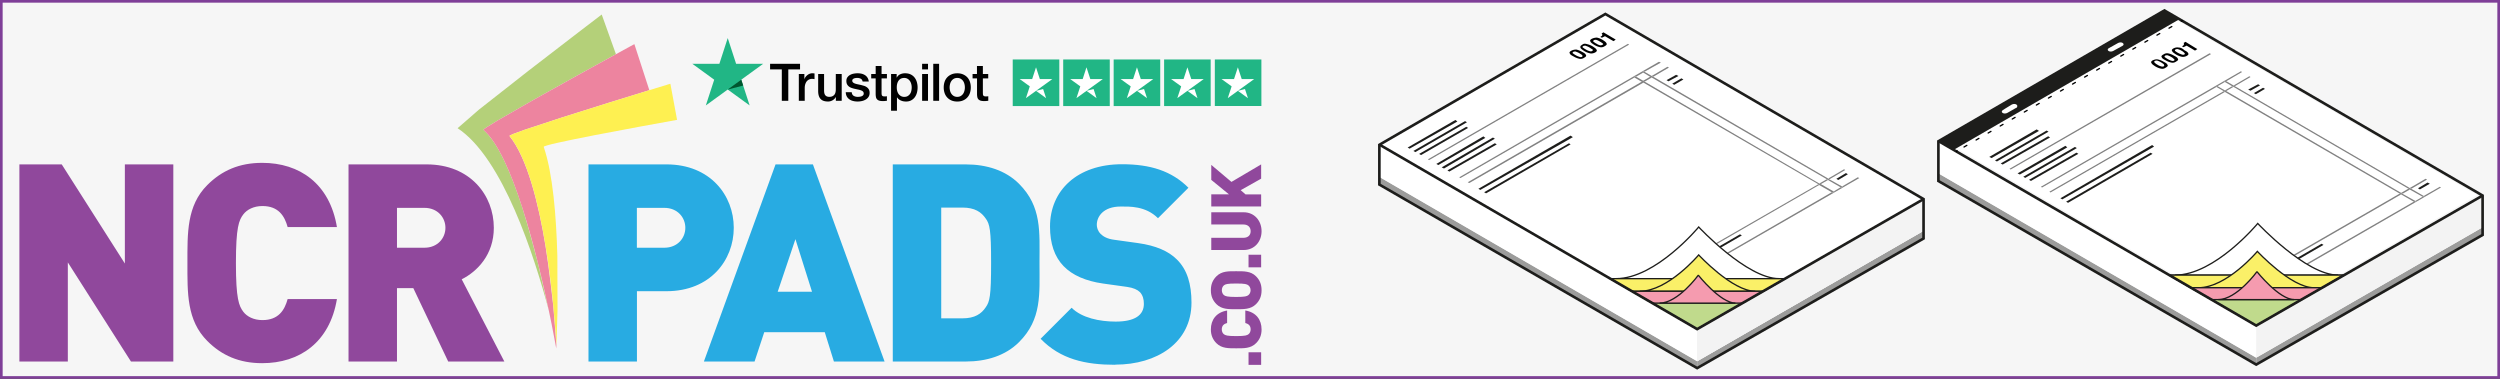 <svg xmlns="http://www.w3.org/2000/svg" xmlns:xlink="http://www.w3.org/1999/xlink" width="471.051" height="71.366" xmlns:v="https://vecta.io/nano"><rect width="100%" height="100%" fill="#333333" stroke="none"/><style><![CDATA[.B{fill:#fff}.C{clip-path:url(#F)}.D{stroke-miterlimit:10}.E{stroke-width:0.25}.F{stroke-width:0.5}.G{fill:#1d1d1b}.H{fill:#f3f3f3}.I{stroke:#1d1d1b}.J{clip-path:url(#D)}.K{stroke-linejoin:bevel}]]></style><path class="D F" fill="#f6f6f6" stroke="#7f3f98" d="M 0.25 0.25 H 470.8 v 70.866 H 0.25 Z"/><path fill="#21b685" d="M 190.818 11.202 h 8.776 v 8.777 h -8.776 v -8.777 Z m 9.51 0 h 8.775 v 8.777 h -8.775 v -8.777 Z m 9.508 0 h 8.775 v 8.777 h -8.775 v -8.777 Z m 9.505 0 h 8.775 v 8.777 h -8.775 v -8.777 Z m 9.557 -0.002 h 8.774 v 8.777 h -8.774 V 11.2 Z"/><path class="B" d="M 198.28 14.9 h -2.35 l -0.724 -2.216 l -0.723 2.216 h -2.35 l 1.9 1.37 l -0.724 2.216 l 1.896 -1.37 l 1.174 -0.846 l 1.9 -1.37 Z m -3.073 2.217 l 1.34 -0.34 l 0.56 1.72 l -1.9 -1.382 Z m 12.58 -2.217 h -2.348 l -0.725 -2.216 L 204 14.9 h -2.348 l 1.897 1.37 l -0.724 2.216 l 4.97 -3.586 Z m -3.073 2.217 l 1.34 -0.34 l 0.56 1.72 l -1.9 -1.382 Z m 12.58 -2.217 h -2.347 l -0.723 -2.216 l -0.724 2.216 h -2.35 l 1.9 1.37 l -0.726 2.216 l 4.97 -3.586 Z m -3.07 2.217 l 1.337 -0.34 l 0.56 1.72 l -1.896 -1.382 Z m 12.58 -2.217 h -2.35 l -0.723 -2.216 l -0.724 2.216 h -2.348 l 1.898 1.37 l -0.726 2.216 l 4.973 -3.586 Z m -3.073 2.217 l 1.34 -0.34 l 0.56 1.72 l -1.898 -1.382 Z m 12.577 -2.217 h -2.343 l -0.727 -2.216 l -0.724 2.216 h -2.348 l 1.9 1.37 l -0.727 2.216 l 4.97 -3.586 Z m -3.07 2.217 l 1.34 -0.34 l 0.56 1.72 l -1.9 -1.382 Z"/><defs><path id="A" d="M 130.445 7.17 h 55.75 v 13.69 h -55.75 Z"/><path id="B" d="M 425.114 67.397 l 42.66 -24.57 v -5.98 l -42.66 24.5 Z"/><path id="C" d="M 319.78 68.064 l 42.66 -24.57 v -5.98 l -42.66 24.5 Z"/></defs><clipPath id="D"><use xlink:href="#A"/></clipPath><path class="J" d="M 183.24 13.944 h 0.84 V 12.43 h 1.112 v 1.515 h 1.01 v 0.83 h -1.01 v 2.697 l 0.013 0.304 c 0.012 0.084 0.034 0.156 0.07 0.214 s 0.09 0.103 0.164 0.13 s 0.167 0.045 0.3 0.045 l 0.235 -0.003 a 1.23 1.23 0 0 0 0.238 -0.034 v 0.86 l -0.364 0.038 a 3.03 3.03 0 0 1 -0.36 0.02 c -0.295 0 -0.53 -0.026 -0.712 -0.08 a 1.01 1.01 0 0 1 -0.421 -0.247 c -0.097 -0.104 -0.165 -0.242 -0.203 -0.406 a 3.17 3.17 0 0 1 -0.061 -0.557 v -2.98 h -0.84 v -0.827 Z m -2.875 4.308 c 0.25 0 0.464 -0.05 0.646 -0.157 s 0.33 -0.24 0.45 -0.41 s 0.202 -0.36 0.255 -0.57 c 0.06 -0.21 0.086 -0.43 0.086 -0.652 c 0 -0.216 -0.027 -0.43 -0.086 -0.645 a 1.69 1.69 0 0 0 -0.255 -0.57 c -0.12 -0.168 -0.27 -0.3 -0.45 -0.408 s -0.396 -0.157 -0.646 -0.157 s -0.46 0.055 -0.644 0.157 a 1.35 1.35 0 0 0 -0.448 0.408 a 1.7 1.7 0 0 0 -0.26 0.57 c -0.053 0.213 -0.085 0.43 -0.085 0.645 c 0 0.222 0.032 0.44 0.085 0.652 s 0.14 0.403 0.26 0.57 s 0.266 0.306 0.448 0.41 s 0.4 0.157 0.644 0.157 h 0 Z m 0 0.88 c -0.404 0 -0.764 -0.067 -1.077 -0.2 c -0.318 -0.133 -0.584 -0.317 -0.803 -0.553 a 2.31 2.31 0 0 1 -0.499 -0.839 a 3.27 3.27 0 0 1 -0.17 -1.075 c 0 -0.382 0.058 -0.737 0.17 -1.065 s 0.28 -0.604 0.5 -0.84 a 2.32 2.32 0 0 1 0.803 -0.549 c 0.313 -0.137 0.673 -0.2 1.077 -0.2 s 0.764 0.063 1.08 0.2 a 2.35 2.35 0 0 1 0.803 0.549 a 2.37 2.37 0 0 1 0.498 0.84 a 3.28 3.28 0 0 1 0.17 1.065 c 0 0.393 -0.058 0.75 -0.17 1.075 a 2.28 2.28 0 0 1 -0.498 0.839 a 2.29 2.29 0 0 1 -0.803 0.553 c -0.315 0.134 -0.675 0.2 -1.08 0.2 h 0 Z m -4.52 -7.112 h 1.1 v 6.977 h -1.1 V 12.02 Z m -2.1 1.924 h 1.11 v 5.052 h -1.11 v -5.052 Z m 0 -1.924 h 1.11 v 1.055 h -1.11 V 12.02 Z m -1.962 4.453 c 0 -0.23 -0.03 -0.447 -0.088 -0.66 s -0.147 -0.407 -0.264 -0.574 a 1.36 1.36 0 0 0 -0.44 -0.398 c -0.175 -0.104 -0.38 -0.155 -0.604 -0.155 c -0.47 0 -0.823 0.164 -1.062 0.492 s -0.355 0.758 -0.355 1.296 c 0 0.257 0.03 0.493 0.093 0.71 s 0.154 0.402 0.276 0.56 a 1.42 1.42 0 0 0 0.448 0.372 a 1.24 1.24 0 0 0 0.6 0.137 c 0.252 0 0.468 -0.05 0.646 -0.157 s 0.317 -0.24 0.434 -0.403 s 0.194 -0.354 0.242 -0.566 a 2.9 2.9 0 0 0 0.074 -0.654 h 0 Z m -3.888 -2.53 h 1.054 v 0.684 h 0.02 a 1.36 1.36 0 0 1 0.652 -0.629 a 2.13 2.13 0 0 1 0.911 -0.19 c 0.396 0 0.744 0.068 1.037 0.207 s 0.544 0.335 0.738 0.577 a 2.41 2.41 0 0 1 0.439 0.857 a 3.56 3.56 0 0 1 0.148 1.044 c 0 0.338 -0.045 0.67 -0.13 0.987 s -0.222 0.6 -0.403 0.847 a 2.01 2.01 0 0 1 -0.68 0.583 c -0.273 0.148 -0.595 0.222 -0.965 0.222 c -0.165 0 -0.33 -0.017 -0.49 -0.044 s -0.322 -0.08 -0.47 -0.144 s -0.287 -0.147 -0.414 -0.25 a 1.4 1.4 0 0 1 -0.317 -0.355 h -0.02 v 2.52 h -1.11 l 0.002 -6.916 Z m -3.74 0 h 0.84 V 12.43 h 1.11 v 1.515 h 1.01 v 0.83 h -1.01 v 2.697 c 0 0.116 0.004 0.218 0.015 0.304 s 0.035 0.156 0.067 0.214 c 0.038 0.058 0.093 0.103 0.164 0.13 s 0.167 0.045 0.29 0.045 l 0.235 -0.003 a 1.22 1.22 0 0 0 0.236 -0.034 v 0.86 l -0.363 0.038 c -0.115 0.014 -0.24 0.02 -0.36 0.02 c -0.295 0 -0.528 -0.026 -0.708 -0.08 s -0.32 -0.138 -0.422 -0.247 a 0.87 0.87 0 0 1 -0.206 -0.406 a 3.27 3.27 0 0 1 -0.061 -0.557 v -2.98 h -0.84 v -0.827 h 0.002 Z m -3.678 3.43 c 0.035 0.325 0.157 0.553 0.372 0.683 s 0.476 0.195 0.77 0.195 c 0.107 0 0.225 -0.007 0.358 -0.024 s 0.26 -0.047 0.377 -0.092 a 0.72 0.72 0 0 0 0.286 -0.201 c 0.076 -0.088 0.11 -0.205 0.102 -0.348 s -0.058 -0.26 -0.152 -0.353 c -0.1 -0.088 -0.226 -0.162 -0.38 -0.217 s -0.325 -0.103 -0.52 -0.14 l -0.594 -0.13 c -0.21 -0.044 -0.41 -0.1 -0.602 -0.164 s -0.366 -0.154 -0.518 -0.266 a 1.2 1.2 0 0 1 -0.366 -0.424 c -0.092 -0.174 -0.137 -0.385 -0.137 -0.642 c 0 -0.273 0.065 -0.502 0.197 -0.685 c 0.134 -0.188 0.306 -0.34 0.51 -0.45 s 0.433 -0.196 0.687 -0.24 c 0.25 -0.045 0.488 -0.068 0.717 -0.068 c 0.26 0 0.508 0.026 0.748 0.08 a 2.1 2.1 0 0 1 0.645 0.27 c 0.2 0.124 0.35 0.283 0.478 0.484 s 0.208 0.437 0.24 0.717 h -1.16 c -0.055 -0.266 -0.177 -0.447 -0.37 -0.536 a 1.5 1.5 0 0 0 -0.66 -0.14 c -0.077 0 -0.17 0.007 -0.28 0.02 c -0.104 0.013 -0.206 0.037 -0.3 0.074 s -0.174 0.086 -0.24 0.154 s -0.1 0.16 -0.1 0.27 a 0.42 0.42 0 0 0 0.14 0.331 c 0.096 0.085 0.218 0.158 0.372 0.212 s 0.328 0.102 0.52 0.14 l 0.607 0.13 l 0.594 0.165 a 1.78 1.78 0 0 1 0.523 0.267 a 1.25 1.25 0 0 1 0.372 0.418 c 0.094 0.168 0.142 0.376 0.142 0.625 c 0 0.3 -0.067 0.553 -0.204 0.762 s -0.314 0.378 -0.534 0.508 s -0.46 0.225 -0.73 0.283 a 3.7 3.7 0 0 1 -0.789 0.089 c -0.32 0 -0.615 -0.037 -0.883 -0.11 c -0.275 -0.072 -0.506 -0.18 -0.703 -0.328 a 1.57 1.57 0 0 1 -0.473 -0.546 a 1.84 1.84 0 0 1 -0.181 -0.775 h 1.116 v 0.001 Z m -1.893 1.622 h -1.094 v -0.702 h -0.02 c -0.137 0.25 -0.342 0.457 -0.6 0.606 s -0.546 0.23 -0.827 0.23 c -0.662 0 -1.142 -0.164 -1.44 -0.495 s -0.445 -0.825 -0.445 -1.487 v -3.206 h 1.114 v 3.097 c 0 0.443 0.085 0.757 0.255 0.938 s 0.406 0.273 0.714 0.273 c 0.23 0 0.427 -0.034 0.583 -0.106 s 0.283 -0.167 0.383 -0.29 c 0.095 -0.12 0.167 -0.266 0.207 -0.433 s 0.066 -0.352 0.066 -0.547 v -2.932 h 1.113 v 5.054 Z m -8.07 -5.053 h 1.044 v 0.977 h 0.02 c 0.03 -0.137 0.095 -0.27 0.192 -0.4 a 1.88 1.88 0 0 1 0.341 -0.358 c 0.133 -0.106 0.28 -0.2 0.443 -0.26 a 1.34 1.34 0 0 1 0.499 -0.094 l 0.27 0.01 l 0.15 0.017 v 1.076 l -0.238 -0.035 c -0.083 -0.01 -0.16 -0.014 -0.24 -0.014 c -0.19 0 -0.368 0.037 -0.532 0.112 s -0.31 0.185 -0.437 0.33 s -0.218 0.33 -0.29 0.542 s -0.11 0.465 -0.11 0.746 v 2.402 h -1.112 l -0.001 -5.052 Z M 145.1 12.02 h 5.645 v 1.055 h -2.214 v 5.922 h -1.223 v -5.922 H 145.1 V 12.02 Z"/><path class="J" fill="#21b685" d="M 143.798 12.02 h -5.1 l -1.578 -4.85 l -1.576 4.85 l -5.1 -0.003 l 4.128 3 l -1.58 4.85 l 4.127 -2.997 l 4.128 2.997 l -1.578 -4.85 l 4.127 -2.997 Z"/><path fill="#00562f" d="M 140.03 16.118 l -0.36 -1.1 l -2.55 1.853 l 2.91 -0.752 Z"/><defs><path id="E" d="M 3.653 2.735 h 234.054 v 66.017 H 3.653 Z"/></defs><clipPath id="F"><use xlink:href="#E"/></clipPath><path class="C" fill="#b4d079" d="M 91.103 24.48 c -0.094 -0.08 0.937 -0.75 2.66 -1.774 l 6.8 -3.905 l 8.308 -4.632 l 7.187 -3.956 l -2.682 -7.478 l -4.317 3.298 l -9.46 7.28 l -9.36 7.346 l -4.017 3.496 c 2.126 1.4 4.092 3.602 5.887 6.277 s 3.42 5.827 4.868 9.128 s 2.71 6.753 3.79 10.028 s 1.967 6.374 2.66 8.975 l -2.1 -9.132 s -1.79 -6.816 -2.85 -10.12 s -2.22 -6.426 -3.456 -9.013 s -2.55 -4.644 -3.916 -5.818"/><path class="C" fill="#ed849f" d="M 96 25.616 c -0.08 -0.096 1.012 -0.524 2.82 -1.153 l 7.132 -2.35 l 8.742 -2.754 l 7.653 -2.364 l -1.408 -4.342 l -1.41 -4.34 l -0.944 0.514 l -1.095 0.6 l -1.437 0.788 l -7.187 3.957 l -8.308 4.63 l -6.797 3.904 c -1.723 1.025 -2.757 1.697 -2.662 1.775 c 1.366 1.174 2.678 3.227 3.916 5.817 s 2.396 5.708 3.455 9.013 s 2.017 6.794 2.85 10.117 s 1.54 6.486 2.1 9.135 l 0.523 2.533 l 0.4 2.086 l 0.293 1.545 l 0.17 0.927 l 0.006 -0.132 l 0.008 -0.152 l 0.007 -0.172 l 0.008 -0.188 l -0.587 -7.34 s -0.798 -7.29 -1.468 -11.355 s -1.537 -8.208 -2.65 -11.855 s -2.477 -6.787 -4.14 -8.844"/><path class="C" fill="#fef051" d="M 104.904 66.024 l 0.001 0.028 l 0.055 -0.034 l -0.056 0.006 Z M 96 25.616 c 1.662 2.057 3.025 5.2 4.14 8.843 s 1.982 7.795 2.65 11.855 s 1.142 8.044 1.468 11.355 s 0.504 5.953 0.587 7.34 l 0.203 -6.54 l -0.032 -10.257 c -0.102 -3.73 -0.313 -7.612 -0.717 -11.2 s -0.995 -6.846 -1.853 -9.34 c -0.04 -0.12 1.014 -0.412 2.743 -0.798 s 4.134 -0.88 6.8 -1.395 l 8.302 -1.57 l 7.283 -1.327 l -1.263 -6.805 l -0.28 0.085 l -3.675 1.125 l -7.653 2.364 l -8.742 2.754 l -7.132 2.35 c -1.8 0.63 -2.9 1.058 -2.82 1.154"/><path class="C" fill="#90489c" d="M 24.675 68.117 L 12.78 49.44 v 18.677 H 3.653 V 30.974 h 7.98 l 11.894 18.678 V 30.974 h 9.13 v 37.143 Z m 24.725 0.313 c -4.33 0 -7.616 -1.46 -10.33 -4.173 c -3.914 -3.913 -3.755 -9.13 -3.755 -14.7 s -0.158 -10.8 3.755 -14.7 c 2.712 -2.712 6 -4.173 10.33 -4.173 c 7.042 0 12.727 3.908 14.085 12.103 h -9.287 c -0.573 -2.086 -1.72 -3.965 -4.746 -3.965 c -1.668 0 -2.92 0.677 -3.6 1.563 c -0.834 1.097 -1.4 2.4 -1.4 9.183 s 0.575 8.085 1.4 9.182 c 0.678 0.887 1.93 1.562 3.6 1.562 c 3.026 0 4.173 -1.877 4.746 -3.964 h 9.287 C 62.125 64.52 56.44 68.43 49.4 68.43 m 35.05 -0.313 l -6.573 -13.824 H 74.8 v 13.824 h -9.13 V 30.974 h 14.7 c 8.243 0 12.677 5.845 12.677 11.947 c 0 5.062 -3.13 8.244 -6.052 9.704 l 8.034 15.492 H 84.45 Z m -4.487 -28.952 H 74.8 v 7.512 h 5.163 c 2.505 0 3.966 -1.825 3.966 -3.756 s -1.46 -3.756 -3.966 -3.756"/><path class="C" fill="#28abe2" d="M 125.594 54.87 h -5.582 v 13.248 h -9.13 V 30.974 h 14.7 c 8.242 0 12.676 5.845 12.676 11.947 s -4.434 11.948 -12.675 11.948 m -0.418 -15.704 h -5.164 v 7.512 h 5.164 c 2.505 0 3.967 -1.825 3.967 -3.756 s -1.462 -3.756 -3.967 -3.756 m 31.96 28.952 l -1.722 -5.53 H 144 l -1.825 5.53 h -9.547 l 13.5 -37.14 h 7.042 l 13.5 37.14 h -9.546 Z m -7.25 -23.057 l -3.34 9.912 h 6.467 l -3.128 -9.912 Z m 42.128 19.407 c -2.555 2.555 -6.155 3.65 -10.015 3.65 h -13.77 v -37.14 h 13.77 c 3.86 0 7.46 1.094 10.015 3.65 c 4.33 4.33 3.86 9.08 3.86 14.92 s 0.47 10.6 -3.86 14.92 m -6.26 -23.268 c -0.834 -1.25 -2.086 -2.086 -4.38 -2.086 h -4.017 V 59.98 h 4.017 c 2.294 0 3.546 -0.835 4.38 -2.1 c 0.73 -1.04 1 -2.032 1 -8.344 c 0.001 -6.26 -0.26 -7.303 -1 -8.347 m 24.413 27.544 c -5.687 0 -10.33 -1.043 -14.085 -4.902 l 5.842 -5.844 c 1.93 1.93 5.32 2.608 8.295 2.608 c 3.6 0 5.32 -1.2 5.32 -3.34 c 0 -0.887 -0.2 -1.616 -0.73 -2.2 c -0.47 -0.47 -1.252 -0.835 -2.453 -1 l -4.486 -0.627 c -3.286 -0.468 -5.8 -1.564 -7.46 -3.286 c -1.72 -1.773 -2.555 -4.277 -2.555 -7.46 c 0 -6.78 5.112 -11.736 13.563 -11.736 c 5.32 0 9.338 1.25 12.52 4.43 l -5.738 5.74 c -2.348 -2.347 -5.426 -2.2 -7.043 -2.2 c -3.18 0 -4.486 1.827 -4.486 3.443 c 0 0.47 0.157 1.146 0.73 1.722 c 0.47 0.47 1.25 0.938 2.556 1.098 l 4.487 0.624 c 3.34 0.468 5.74 1.512 7.304 3.078 c 1.98 1.93 2.763 4.694 2.763 8.138 c 0 7.563 -6.52 11.684 -14.344 11.684"/><g fill="#90489c"><path class="C" d="M 235.25 66.38 h 2.375 v 2.373 h -2.375 Z m 2.457 -4.305 c 0 1.093 -0.37 1.926 -1.055 2.6 c -1 1 -2.3 0.953 -3.722 0.953 s -2.732 0.037 -3.724 -0.953 c -0.686 -0.685 -1.054 -1.518 -1.054 -2.6 c 0 -1.783 0.986 -3.223 3.06 -3.565 v 2.35 c -0.525 0.146 -1.003 0.433 -1.003 1.2 c 0 0.42 0.17 0.74 0.396 0.912 c 0.277 0.212 0.607 0.355 2.324 0.355 s 2.045 -0.144 2.32 -0.355 c 0.226 -0.17 0.397 -0.5 0.397 -0.912 c 0 -0.767 -0.476 -1.054 -1.005 -1.2 V 58.5 c 2.073 0.343 3.064 1.782 3.064 3.565"/><path class="C" d="M 236.652 52.056 c 0.684 0.685 1.055 1.48 1.055 2.628 s -0.37 1.94 -1.055 2.63 c -1 0.985 -2.3 0.948 -3.722 0.948 s -2.732 0.037 -3.724 -0.948 c -0.686 -0.7 -1.054 -1.482 -1.054 -2.63 s 0.368 -1.943 1.054 -2.628 c 1 -1 2.3 -0.952 3.724 -0.952 s 2.732 -0.04 3.722 0.952 m -6.033 1.703 c -0.223 0.17 -0.4 0.503 -0.4 0.925 s 0.187 0.752 0.4 0.924 c 0.278 0.2 0.594 0.343 2.3 0.343 s 2.02 -0.132 2.296 -0.343 c 0.225 -0.172 0.423 -0.504 0.423 -0.924 s -0.198 -0.756 -0.423 -0.925 c -0.277 -0.212 -0.583 -0.34 -2.296 -0.34 s -2.033 0.13 -2.3 0.34 m 4.63 -5.767 h 2.375 v 2.375 h -2.375 Z m 2.457 -4.435 c 0 1.954 -1.32 3.55 -3.377 3.55 h -6.1 v -2.3 h 6.045 c 0.87 0 1.374 -0.478 1.374 -1.24 s -0.503 -1.27 -1.374 -1.27 h -6.045 v -2.3 h 6.1 c 2.056 0 3.377 1.625 3.377 3.578 m -0.08 -9.91 l -3.853 2.167 l 0.912 0.8 h 2.94 V 38.9 h -9.397 v -2.286 h 3.328 l -3.328 -2.72 V 31.07 l 3.802 3.205 l 5.595 -3.3 Z"/></g><g class="B"><use xlink:href="#B"/><path d="M 454 35.693 l -1.37 0.793 l 2.378 1.37 l 1.368 -0.793 l -2.377 -1.37 m -33.147 -19.31 l -1.37 0.792 l 32.93 19.167 l 1.368 -0.79 l -32.93 -19.168 m -1.657 -0.937 l -1.37 0.792 l 1.37 0.794 l 1.37 -0.794 l -1.37 -0.792 m -13.115 -3.9 c -0.144 0.072 -0.144 0.144 -0.072 0.287 c 0.072 0.072 0.29 0.217 0.576 0.432 c 0.288 0.146 0.506 0.3 0.65 0.3 c 0.216 0.07 0.36 0.07 0.504 0 s 0.144 -0.145 0.07 -0.3 c -0.07 -0.072 -0.288 -0.215 -0.575 -0.36 s -0.505 -0.287 -0.65 -0.287 c -0.215 -0.146 -0.43 -0.146 -0.504 -0.073 m 1.872 -1.082 c -0.144 0.073 -0.144 0.146 -0.07 0.29 c 0.07 0.07 0.29 0.216 0.577 0.36 s 0.504 0.288 0.648 0.288 c 0.217 0.073 0.36 0.073 0.504 0 s 0.146 -0.144 0.072 -0.288 c -0.072 -0.07 -0.288 -0.216 -0.504 -0.36 c -0.29 -0.144 -0.505 -0.29 -0.65 -0.29 c -0.214 -0.145 -0.43 -0.073 -0.577 0 m 1.95 -1.154 c -0.145 0.072 -0.145 0.145 -0.072 0.3 c 0.072 0.072 0.287 0.216 0.576 0.36 s 0.505 0.288 0.647 0.288 c 0.217 0.07 0.36 0.07 0.504 0 s 0.146 -0.144 0.073 -0.288 c -0.073 -0.072 -0.288 -0.217 -0.505 -0.36 c -0.288 -0.146 -0.505 -0.3 -0.65 -0.3 c -0.287 -0.07 -0.432 -0.07 -0.574 0 m 10.6 46.838 l -0.36 -0.216 l 17.294 -10.016 l 0.36 0.216 l -17.295 10.016 m 35.454 -20.464 l -0.36 -0.217 l 1.874 -1.08 l 0.36 0.217 l -1.873 1.08 m -66.292 2.52 l -0.362 -0.215 l 15.926 -9.224 l 0.36 0.217 l -15.924 9.222 m 35.378 -20.463 l -0.36 -0.216 l 1.73 -1.01 l 0.36 0.215 l -1.73 1 m -36.46 19.817 l -0.36 -0.218 l 17.295 -10.017 l 0.36 0.216 l -17.294 10.02 m 35.453 -20.465 l -0.432 -0.216 l 1.873 -1.082 l 0.36 0.218 l -1.8 1.08 m -39.272 18.23 l -0.216 -0.144 l 37.687 -21.762 l 0.288 0.145 l -2.955 1.73 l 1.37 0.793 l 2.954 -1.73 l 0.216 0.145 l -2.953 1.73 l 32.93 19.168 l 2.954 -1.73 l 0.287 0.145 l -2.954 1.73 l 2.378 1.368 l 2.955 -1.73 l 0.287 0.144 l -37.757 21.762 l -0.29 -0.144 L 454.8 38 l -2.377 -1.37 l -32.858 18.95 l -0.288 -0.144 l 32.86 -18.95 l -32.932 -19.168 l -32.858 18.95 l -0.215 -0.144 l 32.857 -18.952 l -1.37 -0.792 l -32.858 18.95 m -2.09 -1.225 l -0.36 -0.218 l 8.935 -5.187 l 0.36 0.216 l -8.935 5.19 m -1.082 -0.576 l -0.36 -0.217 l 9.728 -5.62 l 0.36 0.216 l -9.728 5.62 m -1.008 -0.65 l -0.36 -0.216 l 8.935 -5.188 l 0.36 0.217 l -8.936 5.187 m -1.73 -0.937 l -0.216 -0.145 l 37.688 -21.76 l 0.215 0.144 l -37.687 21.762 M 377.34 31 l -0.36 -0.217 l 8.935 -5.188 l 0.362 0.215 l -8.938 5.2 m -1.08 -0.576 l -0.36 -0.217 l 9.73 -5.62 l 0.36 0.217 l -9.728 5.62 m -1.008 -0.65 l -0.36 -0.217 l 8.935 -5.188 l 0.36 0.215 l -8.934 5.2 m 36.172 -20.897 l -0.288 -0.146 a 0.95 0.95 0 0 0 0.288 -0.215 c 0.072 -0.072 0.072 -0.145 0.072 -0.216 s 0 -0.072 -0.072 -0.144 l -0.07 -0.072 l 0.36 -0.217 l 2.306 1.37 l -0.433 0.288 L 412 8.6 l -0.577 0.288 m -3.385 3.82 a 2 2 0 0 1 -0.937 0.216 c -0.36 -0.072 -0.65 -0.216 -1.082 -0.432 c -0.36 -0.218 -0.575 -0.433 -0.72 -0.65 c -0.072 -0.215 0 -0.36 0.288 -0.505 s 0.576 -0.216 0.937 -0.144 s 0.648 0.216 1.08 0.434 c 0.36 0.215 0.577 0.432 0.722 0.574 c 0.143 0.147 0 0.362 -0.288 0.506 m 1.944 -1.08 c -0.288 0.144 -0.576 0.215 -0.937 0.215 c -0.288 -0.07 -0.648 -0.215 -1.082 -0.433 c -0.36 -0.216 -0.575 -0.432 -0.72 -0.576 c -0.072 -0.215 0 -0.36 0.287 -0.505 s 0.577 -0.215 0.938 -0.144 s 0.648 0.216 1.08 0.434 c 0.362 0.215 0.577 0.432 0.722 0.575 c 0.145 0.073 0 0.216 -0.29 0.434 m 1.946 -1.154 c -0.288 0.146 -0.576 0.218 -0.936 0.146 s -0.65 -0.218 -1.08 -0.434 c -0.362 -0.216 -0.577 -0.433 -0.722 -0.648 c -0.072 -0.217 0 -0.36 0.287 -0.504 c 0.362 -0.072 0.722 -0.145 1.01 -0.072 c 0.36 0.072 0.65 0.216 1.08 0.432 c 0.36 0.218 0.577 0.434 0.722 0.577 c 0.072 0.143 -0.072 0.358 -0.36 0.503 m -4.036 -7.926 l -41.576 23.995 l 58.87 34.227 l 41.506 -23.993 l -58.8 -34.23"/><path d="M 425.114 60.77 l -58.798 -34.227 l 41.576 -23.995 l 58.8 34.23 l -41.578 23.993"/></g><path class="G" d="M 383.754 24.38 l -8.935 5.187 l 0.432 0.217 l 8.934 -5.116 l -0.43 -0.288 m 1.872 0.216 l -9.728 5.62 l 0.36 0.217 l 9.728 -5.62 l -0.36 -0.217 m 0.288 1.08 l -8.935 5.116 l 0.36 0.217 l 8.938 -5.115 l -0.362 -0.218 m 3.242 1.803 l -9.008 5.188 l 0.433 0.216 l 8.935 -5.115 l -0.36 -0.3 m 1.802 0.216 l -9.727 5.62 l 0.36 0.217 l 9.728 -5.62 l -0.36 -0.216 m 0.286 1.08 l -8.935 5.116 l 0.36 0.217 l 8.935 -5.116 l -0.36 -0.217 m 14.268 -1.44 L 388.22 37.35 l 0.36 0.217 l 17.294 -9.946 l -0.36 -0.288 m -0.287 1.442 L 389.3 38 l 0.363 0.215 l 15.923 -9.222 l -0.36 -0.217 m 20.25 -12.9 l -1.873 1 l 0.432 0.216 l 1.8 -1 l -0.36 -0.217 m 0.938 0.66 l -1.73 1 l 0.36 0.216 l 1.73 -1 l -0.36 -0.215 m 11.024 29.39 L 420.142 55.94 l 0.36 0.216 l 17.295 -10.015 l -0.36 -0.216 m 19.96 -11.53 l -1.802 1.08 l 0.362 0.216 l 1.873 -1.08 l -0.433 -0.217"/><g fill="#818181"><path d="M 416.325 10.04 L 378.637 31.8 l 0.216 0.144 l 37.76 -21.76 l -0.287 -0.144 m 5.907 3.388 l -37.687 21.76 l 0.216 0.144 l 32.86 -18.95 l -0.145 -0.072 l 0.288 -0.144 l 0.072 0.07 l 1.37 -0.792 l -0.073 -0.072 l 0.217 -0.144 l 0.144 0.072 l 2.955 -1.73 l -0.216 -0.144 M 419 17.174 l -32.857 18.952 l 0.215 0.144 l 32.858 -18.95 l -0.216 -0.145 m 1.585 -0.937 l -1.37 0.794 l 0.216 0.143 l 1.37 -0.792 l -0.216 -0.145 m 3.243 -1.873 l -2.955 1.73 l 0.217 0.144 l 2.954 -1.73 l -0.216 -0.144 m 28.31 22.12 l -32.86 18.95 l 0.288 0.144 l 32.858 -18.95 l -0.287 -0.144 m 1.655 -0.936 l -1.368 0.8 l 0.288 0.146 l 1.37 -0.793 l -0.3 -0.144 m 3.245 -1.875 l -2.954 1.73 l 0.287 0.145 l 2.954 -1.73 l -0.287 -0.145 m 2.677 1.516 l -3.03 1.73 l 0.146 0.073 l -0.288 0.143 l -0.073 -0.07 l -1.37 0.792 l 0.073 0.073 l -0.216 0.143 L 454.8 38 l -32.856 18.95 l 0.3 0.144 l 37.685 -21.762 l -0.215 -0.144"/><path d="M 417.764 16.166 l -0.288 0.144 l 0.145 0.072 l 1.37 0.792 l 0.216 0.144 l 33.218 19.312 L 454.8 38 l 0.146 0.072 l 0.216 -0.143 l -0.073 -0.073 l -2.45 -1.37 l -0.217 -0.145 l -32.93 -19.167 l -0.288 -0.143 l -1.37 -0.794 l -0.072 -0.07 m 1.588 -0.937 l -0.217 0.144 l 0.073 0.072 l 1.37 0.792 l 0.288 0.145 l 32.93 19.168 l 0.218 0.143 l 2.45 1.37 l 0.073 0.07 l 0.288 -0.143 l -0.146 -0.073 l -2.376 -1.368 l -0.288 -0.145 l -34.66 -20.176"/></g><g fill="#010101"><path d="M 407.676 12.5 c -0.145 0.072 -0.288 0.072 -0.504 0 s -0.433 -0.144 -0.648 -0.3 c -0.288 -0.143 -0.433 -0.287 -0.576 -0.43 c -0.073 -0.072 -0.073 -0.216 0.07 -0.288 s 0.3 -0.073 0.433 -0.073 c 0.144 0.073 0.432 0.146 0.65 0.3 c 0.287 0.144 0.43 0.288 0.575 0.36 c 0.144 0.3 0.144 0.36 0 0.433 m -2.017 -1.154 c -0.287 0.146 -0.432 0.36 -0.287 0.505 c 0.072 0.217 0.287 0.36 0.72 0.65 c 0.36 0.216 0.72 0.36 1.08 0.432 s 0.647 0 0.937 -0.216 c 0.288 -0.144 0.432 -0.36 0.288 -0.506 c -0.07 -0.215 -0.288 -0.36 -0.72 -0.574 a 3.4 3.4 0 0 0 -1.08 -0.434 c -0.288 -0.072 -0.577 0 -0.937 0.144 m 3.962 0.08 c -0.145 0.073 -0.287 0.073 -0.504 0 s -0.433 -0.144 -0.648 -0.288 c -0.288 -0.144 -0.432 -0.288 -0.577 -0.36 c -0.072 -0.07 -0.072 -0.216 0.07 -0.3 s 0.3 -0.072 0.434 -0.072 c 0.144 0.072 0.434 0.146 0.648 0.3 c 0.3 0.143 0.432 0.287 0.504 0.36 c 0.217 0.143 0.217 0.287 0.072 0.36 m -2.018 -1.152 c -0.287 0.144 -0.432 0.36 -0.287 0.505 c 0.07 0.216 0.287 0.36 0.72 0.575 a 3.4 3.4 0 0 0 1.08 0.434 c 0.36 0.074 0.65 0 0.937 -0.216 c 0.3 -0.146 0.432 -0.36 0.3 -0.505 c -0.072 -0.217 -0.3 -0.36 -0.722 -0.577 c -0.36 -0.216 -0.72 -0.36 -1.08 -0.432 c -0.288 -0.072 -0.65 0 -0.937 0.216 m 3.963 -0.01 c -0.144 0.07 -0.287 0.07 -0.504 0 c -0.143 -0.072 -0.433 -0.144 -0.647 -0.288 c -0.3 -0.144 -0.434 -0.287 -0.576 -0.36 c -0.072 -0.073 -0.072 -0.218 0.072 -0.3 s 0.287 -0.07 0.432 -0.07 c 0.143 0.07 0.433 0.144 0.647 0.288 c 0.3 0.146 0.433 0.3 0.505 0.36 c 0.216 0.216 0.216 0.288 0.07 0.36 m -2.018 -1.153 c -0.287 0.144 -0.432 0.36 -0.287 0.505 c 0.072 0.216 0.287 0.36 0.72 0.647 c 0.36 0.216 0.722 0.36 1.08 0.434 c 0.3 0.07 0.65 0 0.938 -0.145 s 0.432 -0.36 0.288 -0.505 c -0.072 -0.216 -0.288 -0.36 -0.722 -0.577 c -0.36 -0.36 -0.72 -0.504 -1.08 -0.504 c -0.287 -0.07 -0.647 0.001 -0.937 0.145"/><path d="M 411.785 7.88 l -0.36 0.217 l 0.072 0.072 v 0.144 c 0 0.07 0 0.144 -0.072 0.216 s -0.144 0.072 -0.288 0.215 l 0.288 0.146 l 0.576 -0.29 l 1.585 0.937 l 0.433 -0.288 l -2.233 -1.37"/></g><g fill="#9c9c9b"><path d="M 425.114 68.696 l -59.88 -34.588 v -1.44 l 59.88 34.73 Z"/><path d="M 425.114 67.397 l 42.66 -24.57 v 1.443 l -42.66 24.426 Z"/></g><path class="B" d="M 425.114 61.346 l -59.808 -34.733 l -0.07 6.054 l 59.88 34.73 Z"/><use class="H" xlink:href="#B"/><g class="D E I"><path fill="#c0da8c" d="M 425.114 61.346 l -16.357 -9.51 h 32.93 Z"/><path class="B" d="M 440.537 51.835 H 409.84 c 7.494 0 15.563 -9.73 15.563 -9.73 s 9.08 9.73 15.134 9.73 Z"/></g><path class="G" d="M 407.892 1.97 l -42.657 24.644 l 2.81 1.658 L 410.63 3.628 l -2.738 -1.658 Z"/><path class="B" d="M 379.933 19.696 c -0.215 -0.144 -0.576 -0.144 -0.863 0 l -1.297 0.793 l -0.434 0.288 c -0.215 0.145 -0.215 0.36 0 0.504 h 0 c 0.218 0.146 0.577 0.146 0.865 0 l 1.514 -0.863 l 0.287 -0.146 c 0.145 -0.214 0.145 -0.43 -0.072 -0.576 Z m 20.034 -11.6 h 0 c -0.218 -0.145 -0.577 -0.145 -0.864 0 L 397.3 9.104 c -0.217 0.144 -0.217 0.36 0 0.505 s 0.576 0.143 0.864 0 l 1.803 -1 c 0.216 -0.144 0.216 -0.36 0 -0.503 Z"/><g class="D I"><g class="E"><g fill="#faf068"><path d="M 408.685 51.835 h 32.93 l -4.11 2.378 H 412.72 Z"/><path d="M 435.996 54.213 h -21.763 c 5.333 0 11.1 -6.847 11.1 -6.847 s 6.34 6.847 10.664 6.847 Z"/></g><g class="K" fill="#f59baf"><path d="M 412.72 54.213 h 24.786 l -3.96 2.232 h -16.862 Z"/><path d="M 432.248 56.445 H 417.98 c 3.458 0 7.277 -5.26 7.277 -5.26 s 4.18 5.26 7 5.26 Z"/></g></g><g class="F" fill="none"><path d="M 467.773 36.847 l -42.66 24.5 l -59.808 -34.733"/><path d="M 365.235 26.613 L 407.82 1.97 l 59.953 34.877 v 7.423 l -42.66 24.426 l -59.88 -34.588 Z"/></g></g><g class="E" stroke="#010101" stroke-linecap="round" stroke-linejoin="round"><path fill="none" d="M 368.62 28.56 l 0.144 -0.146"/><path fill="none" stroke-dasharray="0.606px, 2.02px" d="M 370.064 27.695 l 40.28 -23.347"/><path fill="none" d="M 410.993 3.987 l 0.215 -0.07"/></g><g fill="#9c9c9b"><path d="M 319.78 69.363 L 259.9 34.776 v -1.442 l 59.878 34.73 Z"/><path d="M 319.78 68.064 l 42.66 -24.57 v 1.442 l -42.66 24.427 Z"/></g><path class="B" d="M 319.78 62.014 l -59.806 -34.732 l -0.072 6.052 l 59.878 34.73 Z"/><use class="H" xlink:href="#C"/><defs><path id="G" d="M 319.78 62.014 L 259.9 27.282 l 42.584 -24.645 l 59.953 34.877 Z"/></defs><clipPath id="H"><use xlink:href="#G"/></clipPath><g clip-path="url(#H)"><path class="B" d="M 344.422 33.91 l -1.368 0.793 l 2.378 1.37 l 1.37 -0.792 l -2.38 -1.37 M 311.206 14.6 l -1.368 0.792 l 32.93 19.167 l 1.37 -0.793 l -32.93 -19.166 m -1.586 -0.937 l -1.368 0.793 l 1.368 0.792 l 1.37 -0.792 l -1.37 -0.793 m -13.186 -3.89 c -0.145 0.07 -0.145 0.144 -0.072 0.288 c 0.072 0.07 0.287 0.216 0.576 0.36 s 0.505 0.287 0.65 0.287 a 0.62 0.62 0 0 0 0.505 0 c 0.143 -0.07 0.143 -0.143 0.07 -0.287 c -0.07 -0.072 -0.288 -0.217 -0.575 -0.36 s -0.507 -0.288 -0.65 -0.288 a 0.61 0.61 0 0 0 -0.504 0 m 2.018 -1.08 c -0.145 0.07 -0.145 0.143 -0.072 0.287 c 0.072 0.072 0.288 0.217 0.577 0.36 s 0.504 0.29 0.647 0.29 c 0.216 0.072 0.36 0.072 0.505 0 s 0.144 -0.144 0.07 -0.29 c -0.07 -0.07 -0.287 -0.215 -0.576 -0.36 s -0.504 -0.287 -0.647 -0.287 c -0.3 -0.145 -0.433 -0.072 -0.505 0 m 1.873 -1.154 c -0.145 0.072 -0.145 0.145 -0.072 0.29 c 0.072 0.072 0.288 0.215 0.577 0.36 s 0.505 0.288 0.647 0.288 c 0.217 0.073 0.36 0.073 0.505 -0.07 c 0.144 -0.072 0.144 -0.145 0.07 -0.29 s -0.287 -0.215 -0.576 -0.36 s -0.504 -0.29 -0.647 -0.29 s -0.362 -0.001 -0.505 0.072 m 10.592 46.837 l -0.36 -0.217 l 17.294 -10.016 l 0.36 0.215 l -17.293 10.018 M 346.37 33.91 l -0.36 -0.217 l 1.873 -1.08 l 0.36 0.218 l -1.873 1.08 m -66.366 2.52 l -0.36 -0.216 l 15.924 -9.223 l 0.36 0.215 l -15.926 9.224 m 35.453 -20.463 l -0.433 -0.217 l 1.73 -1.01 l 0.36 0.216 l -1.657 1 m -36.535 19.815 l -0.36 -0.215 l 17.294 -10.016 l 0.36 0.215 l -17.294 10.016 m 35.453 -20.464 l -0.36 -0.216 l 1.873 -1.08 l 0.362 0.215 l -1.876 1.08 m -39.2 18.23 l -0.36 -0.143 l 37.685 -21.762 l 0.29 0.145 l -2.953 1.73 l 1.368 0.793 l 2.954 -1.73 l 0.288 0.144 l -2.954 1.73 l 32.93 19.166 l 2.956 -1.73 l 0.216 0.145 l -2.954 1.73 l 2.378 1.37 l 2.953 -1.73 l 0.218 0.143 l -37.614 21.76 l -0.217 -0.145 l 32.86 -18.95 l -2.38 -1.368 l -32.86 18.95 l -0.216 -0.146 l 32.857 -18.95 l -33 -19.168 l -32.857 18.95 l -0.288 -0.144 l 32.858 -18.95 l -1.37 -0.792 l -32.786 18.95 m -2.1 -1.223 l -0.358 -0.216 l 8.935 -5.188 l 0.36 0.216 l -8.936 5.188 m -1.008 -0.577 l -0.36 -0.216 l 9.73 -5.62 l 0.36 0.216 l -9.728 5.62 M 271 31.1 l -0.36 -0.216 l 8.934 -5.188 l 0.36 0.216 L 271 31.1 m -1.73 -0.936 l -0.287 -0.145 L 306.74 8.258 l 0.286 0.145 l -37.757 21.762 m -1.514 -0.938 l -0.36 -0.217 l 8.936 -5.188 l 0.36 0.217 l -8.936 5.188 m -1.08 -0.576 l -0.36 -0.216 l 9.73 -5.62 l 0.36 0.216 l -9.73 5.62 m -1.08 -0.65 l -0.36 -0.216 l 8.935 -5.188 l 0.36 0.216 l -8.934 5.188 m 36.244 -20.896 l -0.3 -0.145 c 0.146 -0.072 0.218 -0.143 0.3 -0.216 s 0.07 -0.145 0.07 -0.216 s 0 -0.072 -0.07 -0.146 l -0.072 -0.07 l 0.36 -0.216 l 2.308 1.368 l -0.433 0.3 l -1.586 -0.936 l -0.576 0.288 m -3.314 3.818 c -0.29 0.145 -0.577 0.217 -0.937 0.217 c -0.29 -0.072 -0.65 -0.217 -1.08 -0.434 c -0.362 -0.215 -0.576 -0.432 -0.722 -0.576 c -0.072 -0.216 0 -0.36 0.288 -0.504 s 0.576 -0.217 0.938 -0.144 s 0.647 0.216 1.082 0.432 c 0.36 0.216 0.646 0.433 0.72 0.577 c 0 0.073 0 0.288 -0.287 0.432 m 1.8 -1.08 c -0.288 0.145 -0.577 0.217 -0.937 0.145 s -0.65 -0.216 -1.08 -0.432 c -0.36 -0.218 -0.576 -0.433 -0.72 -0.65 c -0.072 -0.215 0 -0.36 0.287 -0.504 s 0.577 -0.217 0.937 -0.145 s 0.65 0.216 1.082 0.434 c 0.36 0.215 0.575 0.432 0.72 0.646 c 0.143 0.146 0.07 0.29 -0.288 0.505 m 1.945 -1.15 c -0.288 0.143 -0.576 0.215 -0.936 0.215 c -0.36 -0.072 -0.65 -0.215 -1.082 -0.433 c -0.36 -0.216 -0.576 -0.433 -0.72 -0.647 c -0.072 -0.217 0 -0.36 0.287 -0.505 s 0.577 -0.216 0.937 -0.145 s 0.648 0.216 1.082 0.433 c 0.36 0.217 0.576 0.432 0.72 0.648 c 0.218 0.073 0.073 0.29 -0.287 0.434 m 0.215 -6.055 L 259.9 27.282 l 59.878 34.802 l 42.587 -24.57 l -59.88 -34.877"/><g class="G"><path d="M 274.24 22.598 l -9.007 5.2 l 0.36 0.215 l 9.006 -5.116 l -0.36 -0.288 m 1.803 0.215 l -9.73 5.62 l 0.36 0.216 l 9.73 -5.62 l -0.36 -0.216 m 0.216 1.08 L 267.395 29 l 0.36 0.217 l 8.864 -5.116 l -0.36 -0.216 m 3.24 1.812 l -8.862 5.188 l 0.36 0.216 l 8.863 -5.116 l -0.362 -0.288 m 1.803 0.216 l -9.657 5.62 l 0.433 0.216 l 9.585 -5.62 l -0.36 -0.215 m 0.36 1.08 l -8.935 5.116 l 0.358 0.216 l 8.936 -5.118 l -0.36 -0.214 m 14.268 -1.44 L 278.563 35.57 l 0.36 0.215 l 17.44 -9.944 l -0.432 -0.287 m -0.29 1.44 l -15.995 9.222 l 0.36 0.216 l 15.926 -9.224 l -0.3 -0.214 m 20.187 -12.898 l -1.803 1.008 l 0.36 0.216 l 1.875 -1 l -0.432 -0.215 m 1.008 0.65 l -1.73 1.008 l 0.36 0.217 l 1.73 -1 l -0.36 -0.215 m 11.024 29.39 l -17.365 10.015 l 0.432 0.217 L 328.2 44.357 l -0.36 -0.214 m 19.97 -11.53 l -1.8 1.08 l 0.362 0.217 l 1.8 -1.08 l -0.36 -0.218"/></g><g fill="#818181"><path d="M 306.74 8.258 L 269.054 30.02 l 0.214 0.145 l 37.686 -21.762 l -0.215 -0.145 m 5.836 3.387 L 274.96 33.407 l 0.216 0.142 L 307.96 14.6 l -0.07 -0.072 l 0.3 -0.145 l 0.072 0.073 l 1.37 -0.793 l -0.145 -0.073 l 0.217 -0.144 l 0.145 0.072 l 3.097 -1.728 l -0.36 -0.145 m -3.243 3.747 l -32.786 18.95 l 0.287 0.144 l 32.858 -18.95 l -0.36 -0.144 m 1.584 -0.936 l -1.37 0.792 l 0.3 0.145 l 1.368 -0.792 l -0.288 -0.145 m 3.243 -1.874 l -2.954 1.73 l 0.288 0.145 l 2.954 -1.73 l -0.288 -0.144 m 28.453 22.12 l -32.93 18.95 l 0.218 0.146 l 32.856 -18.95 l -0.144 -0.144 m 1.586 -0.938 l -1.37 0.793 l 0.216 0.145 l 1.368 -0.793 l -0.215 -0.145 m 3.242 -1.873 l -2.955 1.73 l 0.218 0.145 l 2.953 -1.73 l -0.216 -0.145 m 2.595 1.512 l -2.954 1.73 l 0.073 0.072 l -0.218 0.143 l -0.144 -0.07 l -1.297 0.792 l 0.145 0.072 l -0.36 0.145 l -0.145 -0.074 l -32.787 18.95 l 0.217 0.145 L 350.33 33.55 l -0.288 -0.142"/><path d="M 308.18 14.383 l -0.3 0.145 l 0.07 0.072 l 1.372 0.792 l 0.287 0.144 l 33.002 19.168 l 0.144 0.144 l 2.38 1.368 l 0.145 0.074 l 0.36 -0.145 l -0.145 -0.072 l -2.378 -1.37 l -0.36 -0.145 l -34.587 -20.176 m 1.512 -0.936 l -0.217 0.144 l 0.145 0.073 l 1.297 0.793 l 0.3 0.144 l 33.002 19.166 l 0.214 0.145 l 2.38 1.37 l 0.144 0.07 l 0.218 -0.143 l -0.073 -0.072 l -2.45 -1.37 l -0.218 -0.144 l -32.928 -19.166 l -0.288 -0.145 l -1.37 -0.793 l -0.145 -0.072"/></g><g fill="#010101"><path d="M 298.092 10.708 c -0.146 0.072 -0.3 0.072 -0.505 0 s -0.435 -0.143 -0.65 -0.287 c -0.3 -0.145 -0.432 -0.3 -0.576 -0.36 c -0.072 -0.072 -0.072 -0.217 0.072 -0.288 s 0.287 -0.072 0.432 -0.072 c 0.145 0.072 0.433 0.144 0.65 0.288 c 0.288 0.144 0.432 0.288 0.577 0.36 c 0.143 0.216 0.07 0.287 0 0.36 m -2.02 -1.152 c -0.288 0.144 -0.433 0.36 -0.288 0.504 c 0.072 0.216 0.288 0.36 0.722 0.576 a 3.42 3.42 0 0 0 1.08 0.433 c 0.287 0.072 0.647 0 0.937 -0.217 c 0.287 -0.145 0.433 -0.36 0.287 -0.504 c -0.072 -0.217 -0.287 -0.36 -0.72 -0.576 c -0.36 -0.216 -0.722 -0.36 -1.082 -0.434 c -0.362 0 -0.65 0.073 -0.938 0.218 m 3.894 0.07 c -0.145 0.072 -0.288 0.072 -0.504 0 s -0.432 -0.144 -0.65 -0.3 c -0.287 -0.143 -0.432 -0.287 -0.576 -0.36 c -0.072 -0.072 -0.072 -0.216 0.072 -0.287 s 0.288 -0.072 0.432 -0.072 c 0.145 0.072 0.434 0.144 0.65 0.287 c 0.288 0.145 0.432 0.3 0.576 0.36 c 0.288 0.143 0.145 0.288 0 0.36 m -1.872 -1.153 c -0.3 0.146 -0.36 0.36 -0.3 0.505 c 0.07 0.217 0.3 0.36 0.72 0.648 a 3.42 3.42 0 0 0 1.08 0.433 c 0.3 0.07 0.648 0 0.937 -0.145 s 0.433 -0.36 0.3 -0.505 c -0.073 -0.215 -0.3 -0.36 -0.72 -0.647 a 3.44 3.44 0 0 0 -1.08 -0.433 c -0.434 -0.144 -0.722 -0.072 -0.937 0.144 m 3.808 0.002 c -0.144 0.073 -0.3 0.073 -0.433 0.073 c -0.216 -0.073 -0.432 -0.145 -0.647 -0.3 c -0.3 -0.145 -0.433 -0.288 -0.577 -0.36 c -0.072 -0.072 -0.072 -0.217 0.072 -0.3 s 0.288 -0.072 0.432 -0.072 c 0.217 0.072 0.433 0.145 0.648 0.3 c 0.3 0.144 0.434 0.287 0.577 0.36 c 0.143 0.145 0.143 0.217 -0.072 0.288 m -1.946 -1.152 c -0.288 0.144 -0.432 0.36 -0.288 0.505 c 0.07 0.215 0.288 0.36 0.72 0.647 c 0.36 0.218 0.72 0.36 1.08 0.433 c 0.3 0.072 0.648 0 0.938 -0.215 c 0.288 -0.145 0.433 -0.36 0.288 -0.506 c -0.072 -0.216 -0.288 -0.36 -0.72 -0.648 c -0.36 -0.216 -0.72 -0.36 -1.08 -0.432 a 2.19 2.19 0 0 0 -0.937 0.216"/><path d="M 302.125 6.097 l -0.36 0.216 l 0.072 0.07 c 0.07 0.073 0.07 0.073 0.07 0.146 s 0 0.143 -0.07 0.216 s -0.145 0.073 -0.3 0.216 l 0.3 0.145 l 0.576 -0.287 l 1.586 0.934 l 0.433 -0.29 l -2.308 -1.368"/></g></g><use class="H" xlink:href="#C"/><g class="D I"><g class="E"><path fill="#c0da8c" d="M 319.78 62.014 l -16.356 -9.512 h 32.93 Z"/><path class="B" d="M 335.2 52.502 h -30.695 c 7.493 0 15.564 -9.727 15.564 -9.727 s 9.08 9.727 15.13 9.727 Z"/><g fill="#faf068"><path d="M 303.423 52.502 h 32.93 l -4.107 2.377 h -24.788 Z"/><path d="M 330.733 54.88 H 308.97 c 5.33 0 11.098 -6.846 11.098 -6.846 s 6.34 6.846 10.664 6.846 Z"/></g><g class="K" fill="#f59baf"><path d="M 307.458 54.88 h 24.788 l -3.964 2.232 h -16.86 Z"/><path d="M 326.987 57.11 h -14.27 c 3.46 0 7.278 -5.26 7.278 -5.26 s 4.18 5.26 6.99 5.26 Z"/></g></g><g class="F" fill="none"><path d="M 362.438 37.514 l -42.66 24.5 l -59.806 -34.732"/><path d="M 259.9 27.282 l 42.584 -24.645 l 59.953 34.877 v 7.422 l -42.66 24.427 L 259.9 34.776 Z"/></g></g></svg>